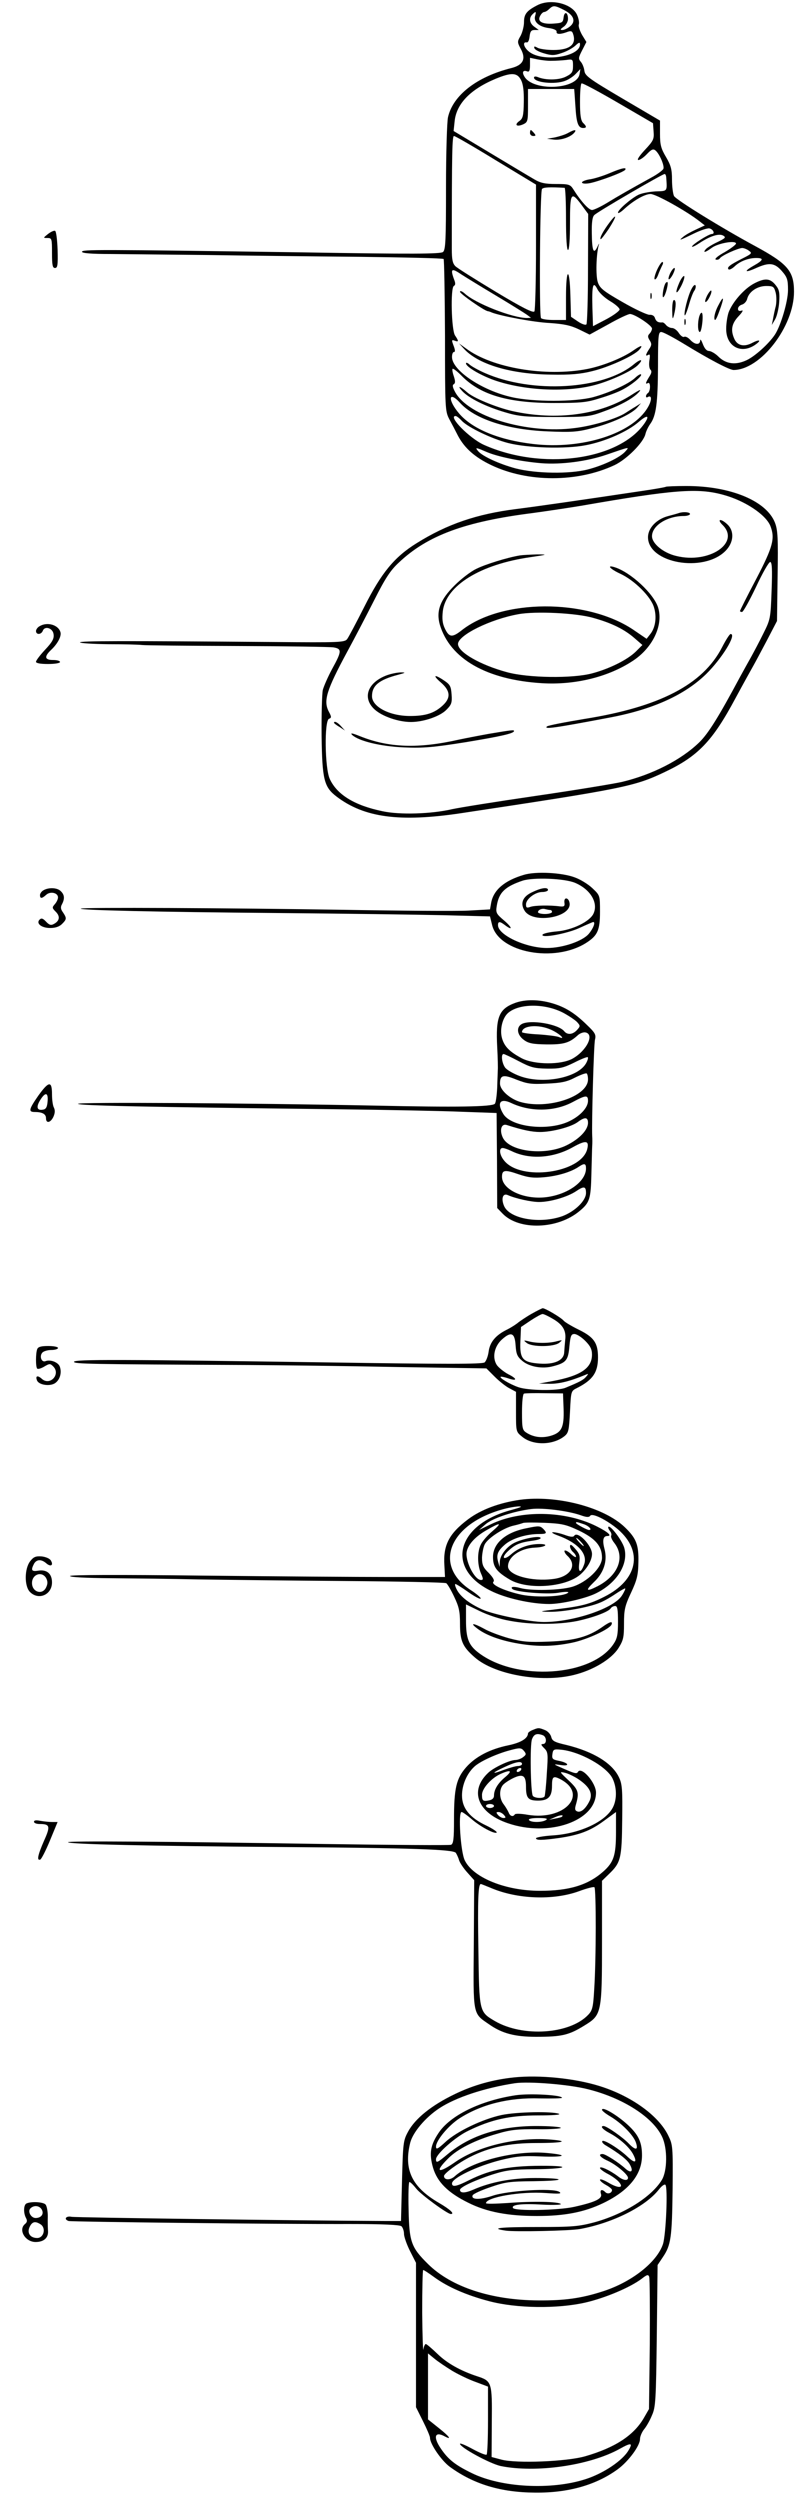<?xml version="1.0" standalone="no"?>
<!DOCTYPE svg PUBLIC "-//W3C//DTD SVG 20010904//EN"
 "http://www.w3.org/TR/2001/REC-SVG-20010904/DTD/svg10.dtd">
<svg version="1.0" xmlns="http://www.w3.org/2000/svg"
 width="406pt" height="1250pt" viewBox="0 0 406 1250"
 preserveAspectRatio="xMidYMid meet">
<g transform="translate(0,1250) scale(0.1,-0.1)"
fill="#000000" stroke="none">
<path d="M2685 12473 c-52 -27 -65 -44 -65 -84 0 -20 -8 -51 -17 -68 -17 -29
-17 -32 1 -66 27 -49 12 -80 -46 -95 -173 -43 -293 -136 -318 -246 -5 -21 -10
-179 -10 -350 0 -265 -2 -313 -15 -324 -12 -10 -153 -11 -693 -2 -1047 15
-1112 15 -1112 3 0 -7 46 -11 143 -11 78 -1 295 -3 482 -5 187 -3 528 -7 759
-9 230 -3 421 -7 424 -11 3 -3 6 -176 7 -383 0 -366 1 -378 21 -417 12 -22 32
-60 44 -84 33 -62 84 -107 165 -146 183 -88 433 -88 619 0 60 29 142 111 153
154 3 14 14 37 24 51 30 41 38 106 39 288 0 153 2 172 16 172 10 0 60 -27 113
-59 124 -76 228 -131 249 -131 135 1 302 217 302 391 0 104 -31 140 -195 229
-163 88 -395 231 -405 250 -5 10 -10 47 -10 82 0 52 -6 72 -30 113 -25 42 -30
61 -30 116 l0 66 -187 110 c-168 99 -188 114 -191 139 -2 16 -10 36 -18 45
-13 15 -12 21 7 58 l21 41 -22 36 c-11 20 -19 43 -16 51 3 8 0 29 -8 47 -24
58 -134 85 -201 49z m135 -23 c49 -25 61 -57 30 -82 -12 -10 -29 -18 -38 -18
-13 0 -11 4 6 16 12 8 22 26 22 39 0 34 -18 41 -22 8 -3 -26 -7 -28 -51 -31
-57 -4 -82 11 -66 39 5 10 14 19 20 19 6 0 17 7 25 15 20 19 27 19 74 -5z
m-144 -28 c-10 -29 17 -55 65 -62 27 -3 43 -11 42 -18 -3 -14 17 -15 50 -3 20
8 27 6 31 -5 21 -55 -13 -84 -97 -84 -32 0 -68 5 -79 11 -16 9 -19 8 -16 -2 3
-8 24 -19 49 -26 37 -11 51 -11 88 2 25 8 55 25 68 37 18 17 23 18 23 6 0 -63
-187 -90 -254 -37 -27 21 -35 51 -13 47 7 -2 13 10 15 30 3 25 8 32 25 32 l21
0 -22 16 c-24 17 -29 43 -10 62 17 17 20 15 14 -6z m84 -226 c19 0 51 2 70 4
34 5 35 4 35 -30 0 -30 -5 -38 -35 -53 -35 -18 -102 -19 -142 -2 -11 4 -18 3
-18 -3 0 -25 106 -36 156 -16 17 6 41 22 53 35 l23 24 -4 -24 c-11 -80 -236
-89 -277 -12 -12 21 -5 32 15 24 10 -4 14 4 14 31 l0 37 38 -8 c20 -4 53 -8
72 -7z m-155 -96 c11 -21 15 -55 14 -111 -1 -68 -5 -82 -22 -94 -27 -19 -14
-31 18 -17 24 11 25 16 25 94 l0 83 115 0 c63 0 115 0 116 0 0 0 3 -38 6 -85
5 -86 14 -110 39 -110 18 0 18 8 -1 26 -11 12 -15 39 -15 104 0 49 3 91 8 93
4 3 86 -41 182 -97 l175 -102 3 -42 c3 -38 -1 -46 -44 -92 -27 -29 -41 -50
-32 -50 8 0 27 13 43 30 22 23 31 27 42 18 20 -16 46 -76 40 -92 -3 -7 -29
-27 -59 -43 -110 -61 -165 -92 -222 -127 -33 -20 -67 -36 -76 -36 -16 0 -56
44 -93 103 -16 25 -22 27 -87 27 -54 0 -78 5 -108 23 -21 12 -121 72 -221 132
l-183 110 5 47 c8 88 78 161 205 214 80 33 108 31 127 -6z m-125 -402 l200
-121 0 -311 c0 -171 -4 -317 -8 -323 -6 -9 -60 18 -193 98 -101 61 -192 118
-202 128 -14 14 -18 33 -18 87 0 491 2 564 11 564 6 0 101 -55 210 -122z m851
-83 c5 -74 8 -70 -54 -72 -31 -2 -70 -9 -87 -18 -38 -20 -100 -74 -100 -88 0
-6 12 1 28 15 48 45 106 78 135 78 27 0 182 -87 244 -136 l27 -21 -45 -21
c-24 -11 -53 -27 -64 -37 -24 -20 -18 -18 58 19 31 15 65 26 74 24 19 -4 30
-28 12 -28 -15 0 -99 -53 -99 -63 0 -4 17 4 38 18 53 35 97 49 118 37 15 -9
11 -13 -28 -32 -26 -12 -52 -28 -59 -36 -17 -20 -2 -17 30 7 31 23 121 39 121
21 0 -5 -26 -25 -57 -43 -33 -18 -52 -34 -44 -37 7 -2 16 0 20 6 8 14 90 51
112 52 8 0 24 -6 34 -14 17 -12 14 -15 -36 -40 -61 -31 -76 -43 -66 -53 4 -3
17 3 30 15 27 26 69 42 108 42 40 0 36 -11 -12 -38 -53 -30 -45 -38 12 -12 65
29 92 26 128 -15 27 -31 31 -43 31 -95 0 -57 -36 -179 -66 -224 -31 -46 -98
-106 -139 -126 -56 -27 -105 -21 -144 18 -14 14 -35 26 -45 27 -13 0 -23 12
-32 35 -7 19 -13 27 -13 18 -1 -24 -26 -23 -50 3 -11 12 -24 18 -30 15 -5 -4
-18 5 -27 19 -9 14 -24 25 -34 25 -10 0 -23 7 -30 15 -6 8 -15 14 -18 13 -20
-2 -31 4 -37 21 -3 12 -14 18 -28 17 -12 0 -73 28 -135 64 -96 55 -113 69
-123 99 -11 33 -8 141 5 186 4 11 0 7 -7 -9 -19 -40 -27 -21 -28 69 -1 53 3
82 13 90 15 16 340 205 351 205 4 0 7 -7 8 -15z m-508 -54 c4 -1 7 -71 7 -156
0 -97 4 -155 10 -155 6 0 10 52 10 135 0 153 5 161 58 90 l33 -45 -1 -272 c0
-150 -4 -276 -8 -280 -5 -5 -24 2 -43 15 l-34 23 -3 107 c-4 146 -22 139 -22
-8 l0 -115 -59 0 c-33 0 -63 4 -66 10 -10 16 -5 632 5 645 7 9 39 10 113 6z
m-518 -432 c17 -11 93 -58 170 -104 77 -46 149 -91 160 -99 l20 -15 -20 -1
c-72 0 -259 73 -312 123 -13 11 -23 15 -23 8 0 -10 120 -94 139 -97 3 0 13 -3
21 -7 49 -18 208 -48 288 -52 73 -5 105 -12 147 -32 l53 -26 93 51 c51 29 100
52 109 52 23 0 110 -57 110 -73 0 -7 -6 -19 -12 -25 -10 -10 -10 -17 0 -33 11
-17 11 -25 -2 -44 -19 -29 -20 -39 -4 -29 8 5 9 -3 5 -28 -3 -20 -1 -40 5 -46
8 -8 6 -18 -6 -36 -18 -29 -21 -40 -6 -31 6 3 10 -5 10 -19 0 -14 -5 -28 -10
-31 -5 -3 -10 -11 -10 -16 0 -6 4 -8 9 -4 21 12 21 -17 0 -52 -76 -131 -329
-212 -573 -183 -172 20 -304 75 -370 152 -59 69 -54 118 5 53 74 -81 237 -134
439 -142 117 -5 148 -3 220 16 97 24 197 70 226 103 l19 22 -27 -17 c-16 -9
-38 -24 -51 -32 -43 -28 -162 -64 -251 -75 -240 -32 -538 58 -602 183 -11 21
-13 32 -5 36 8 5 8 16 0 40 -6 17 -9 34 -6 37 3 3 25 -14 49 -39 93 -92 230
-132 458 -132 135 0 165 3 230 24 41 12 91 31 111 42 44 22 102 69 94 77 -3 3
-15 -4 -28 -16 -33 -32 -131 -76 -212 -98 -92 -24 -299 -24 -405 0 -149 33
-300 134 -300 201 0 14 4 25 10 25 6 0 6 9 0 26 -13 34 -13 37 5 30 19 -7 19
-1 0 27 -18 28 -23 236 -6 247 9 5 9 14 1 34 -19 52 -12 57 35 25z m746 -135
c27 -16 48 -35 47 -42 -2 -8 -32 -30 -68 -49 l-65 -34 -3 92 c-3 112 3 137 25
93 9 -18 36 -43 64 -60z m-742 -598 c31 -33 150 -90 231 -111 98 -25 287 -31
389 -11 96 18 209 68 264 116 44 38 58 34 28 -9 -131 -184 -514 -234 -802
-105 -72 33 -181 144 -141 144 5 0 19 -11 31 -24z m122 -155 c55 -24 169 -48
275 -57 99 -8 230 9 328 43 119 41 114 40 92 15 -26 -29 -106 -68 -186 -89
-92 -24 -261 -21 -362 5 -82 22 -166 61 -187 86 -17 20 -13 20 40 -3z"/>
<path d="M2650 11835 c0 -8 7 -15 16 -15 14 0 14 3 4 15 -7 8 -14 15 -16 15
-2 0 -4 -7 -4 -15z"/>
<path d="M2840 11835 c-14 -8 -43 -17 -65 -22 l-40 -7 34 -4 c36 -4 83 12 102
34 15 18 1 17 -31 -1z"/>
<path d="M3050 11635 c-30 -13 -74 -27 -97 -31 -24 -3 -43 -11 -43 -16 0 -6
15 -8 38 -4 47 9 170 55 178 67 9 14 -17 9 -76 -16z"/>
<path d="M3048 11388 c-31 -41 -51 -78 -45 -84 2 -2 20 21 41 52 40 63 43 83
4 32z"/>
<path d="M3285 11150 c-10 -22 -15 -43 -12 -46 4 -4 11 5 17 20 5 15 15 36 20
47 6 10 7 19 2 19 -5 0 -17 -18 -27 -40z"/>
<path d="M3351 11134 c-17 -38 -6 -42 14 -5 8 17 12 31 7 31 -5 0 -14 -12 -21
-26z"/>
<path d="M3395 11083 c-23 -54 -13 -61 13 -9 12 25 17 46 12 46 -5 0 -17 -17
-25 -37z"/>
<path d="M3773 11084 c-51 -26 -110 -93 -130 -146 -6 -18 -12 -54 -12 -80 -2
-88 71 -130 142 -84 37 25 27 32 -13 11 -40 -21 -73 -13 -88 20 -20 44 -14 77
21 114 20 21 25 32 15 28 -12 -4 -18 -1 -18 9 0 9 9 18 20 21 11 3 23 16 26
29 9 36 51 64 95 64 35 0 39 -3 47 -32 5 -18 5 -49 1 -68 -5 -19 -11 -48 -14
-65 l-6 -30 17 29 c9 16 18 55 20 86 3 46 0 62 -16 82 -28 37 -54 39 -107 12z"/>
<path d="M3327 11083 c-11 -19 -19 -78 -9 -68 11 11 27 75 18 75 -2 0 -7 -3
-9 -7z"/>
<path d="M3457 11054 c-18 -34 -40 -124 -33 -131 2 -2 12 22 21 54 9 32 21 63
27 70 5 7 8 18 6 25 -3 8 -12 0 -21 -18z"/>
<path d="M3535 11021 c-8 -17 -12 -31 -7 -31 10 0 35 50 28 57 -2 3 -12 -9
-21 -26z"/>
<path d="M3252 11020 c0 -14 2 -19 5 -12 2 6 2 18 0 25 -3 6 -5 1 -5 -13z"/>
<path d="M3590 10970 c-12 -23 -20 -51 -18 -63 2 -16 10 -4 25 38 26 70 23 84
-7 25z"/>
<path d="M3361 10948 c1 -45 2 -49 9 -23 11 44 11 75 0 75 -6 0 -9 -23 -9 -52z"/>
<path d="M3496 10917 c-9 -33 -7 -77 3 -77 10 0 20 90 10 96 -4 2 -9 -6 -13
-19z"/>
<path d="M3422 10890 c0 -14 2 -19 5 -12 2 6 2 18 0 25 -3 6 -5 1 -5 -13z"/>
<path d="M2319 10757 c71 -79 236 -128 436 -130 98 -2 149 3 205 17 84 20 209
77 236 107 22 25 10 24 -26 -1 -54 -39 -157 -80 -234 -95 -208 -40 -475 5
-605 102 l-36 26 24 -26z"/>
<path d="M3170 10679 c-153 -128 -510 -148 -746 -44 -32 14 -66 33 -76 42 -10
9 -18 12 -18 6 0 -18 80 -64 153 -88 151 -49 353 -57 492 -20 81 22 189 72
216 101 28 29 13 31 -21 3z"/>
<path d="M2310 10546 c33 -37 121 -80 217 -108 67 -20 101 -23 248 -23 160 0
174 2 244 28 86 31 148 66 176 97 14 16 4 12 -35 -13 -154 -101 -378 -132
-600 -82 -81 19 -193 65 -225 94 -35 31 -51 35 -25 7z"/>
<path d="M240 11330 c-25 -20 -25 -20 -2 -20 21 0 22 -4 22 -75 0 -61 3 -75
15 -75 13 0 15 15 13 92 -2 50 -7 93 -13 94 -5 2 -21 -5 -35 -16z"/>
<path d="M3329 10066 c-2 -2 -53 -11 -114 -20 -321 -48 -523 -77 -633 -91
-199 -25 -347 -76 -499 -171 -111 -69 -176 -148 -261 -317 -40 -79 -79 -153
-86 -162 -12 -17 -37 -18 -367 -15 -761 6 -969 6 -969 -2 0 -4 64 -8 143 -9
78 0 153 -2 167 -4 14 -2 228 -4 475 -5 248 -1 465 -4 483 -7 42 -7 41 -20 -7
-107 -21 -39 -42 -87 -47 -106 -4 -19 -7 -123 -6 -230 3 -218 12 -255 75 -303
138 -105 315 -129 622 -83 810 122 867 134 1015 204 170 80 242 155 358 372
40 74 80 146 88 160 8 14 38 70 67 125 l52 100 3 224 c3 190 1 230 -13 267
-42 109 -221 184 -443 184 -54 0 -101 -2 -103 -4z m287 -40 c108 -29 213 -99
236 -156 24 -62 13 -104 -71 -265 -45 -85 -81 -157 -81 -160 0 -3 5 -5 10 -5
6 0 37 56 70 125 32 69 64 125 71 125 9 0 11 -35 7 -143 -5 -140 -6 -144 -42
-216 -20 -41 -48 -93 -60 -115 -13 -23 -38 -68 -56 -101 -106 -198 -159 -284
-205 -328 -90 -87 -235 -161 -387 -197 -46 -10 -240 -42 -433 -70 -192 -28
-379 -58 -415 -66 -103 -24 -262 -29 -348 -10 -140 29 -227 83 -263 161 -25
53 -28 292 -4 301 13 5 13 10 -1 36 -28 54 -12 106 92 299 37 68 98 185 136
260 54 107 80 147 121 185 144 137 332 206 672 249 66 9 174 25 240 36 465 81
584 90 711 55z"/>
<path d="M3395 9935 c-5 -2 -30 -9 -53 -15 -59 -15 -102 -60 -102 -106 0 -130
277 -179 387 -69 42 42 46 99 10 133 -34 32 -55 27 -23 -4 88 -89 -69 -194
-232 -154 -65 15 -122 62 -122 99 0 53 76 101 159 101 17 0 31 5 31 10 0 10
-34 12 -55 5z"/>
<path d="M2600 9723 c-62 -10 -175 -45 -220 -68 -27 -13 -75 -50 -107 -82 -72
-71 -93 -128 -74 -196 51 -171 233 -276 511 -293 165 -10 333 31 456 113 98
65 151 177 125 264 -21 70 -138 178 -218 203 -42 13 -23 -9 29 -33 71 -33 153
-115 168 -168 15 -48 7 -102 -19 -134 l-18 -23 -69 47 c-234 155 -655 153
-855 -4 -48 -38 -63 -36 -84 7 -13 27 -15 49 -11 88 16 128 187 234 437 270
88 13 90 14 34 14 -33 -1 -71 -3 -85 -5z m368 -313 c90 -25 155 -57 206 -102
l38 -33 -33 -33 c-42 -41 -132 -86 -219 -109 -98 -26 -318 -23 -425 6 -133 36
-245 100 -245 141 0 44 162 124 302 149 86 16 292 6 376 -19z"/>
<path d="M3610 9263 c-96 -186 -312 -298 -690 -358 -96 -16 -179 -32 -185 -37
-18 -16 38 -8 307 43 221 41 380 113 489 219 80 79 154 200 122 200 -5 0 -24
-30 -43 -67z"/>
<path d="M1935 9124 c-98 -36 -126 -115 -60 -173 39 -34 118 -61 180 -61 62 0
145 28 177 61 25 25 29 35 26 76 -3 41 -7 50 -37 70 -50 34 -60 28 -16 -10 47
-41 50 -76 9 -114 -42 -39 -86 -53 -164 -53 -102 0 -190 46 -190 99 0 53 35
82 130 107 38 10 41 12 15 12 -16 0 -48 -6 -70 -14z"/>
<path d="M1670 8886 c0 -2 12 -12 28 -21 l27 -18 -19 21 c-17 20 -36 29 -36
18z"/>
<path d="M2445 8831 c-55 -10 -122 -23 -150 -29 -203 -46 -351 -41 -495 17
-37 15 -50 18 -40 7 32 -31 142 -58 260 -63 97 -4 145 0 308 26 181 30 242 44
242 56 0 6 -6 6 -125 -14z"/>
<path d="M198 9369 c-10 -5 -18 -17 -18 -24 0 -20 26 -19 34 1 10 27 51 13 54
-18 3 -21 -7 -39 -42 -76 -25 -27 -46 -54 -46 -61 0 -7 22 -11 60 -11 33 0 60
4 60 10 0 6 -16 10 -35 10 -42 0 -45 17 -9 51 32 30 53 69 46 89 -11 36 -66
52 -104 29z"/>
<path d="M2620 8126 c-96 -28 -152 -75 -164 -139 l-6 -34 -108 -6 c-59 -3
-339 -1 -622 4 -569 9 -1310 13 -1316 6 -9 -8 381 -17 976 -22 333 -3 710 -8
838 -11 l232 -6 11 -45 c35 -136 310 -188 469 -88 58 37 70 63 70 156 0 82 0
82 -38 118 -21 20 -60 44 -88 54 -63 24 -195 31 -254 13z m255 -40 c78 -33
118 -101 92 -155 -19 -39 -104 -81 -182 -88 -36 -3 -68 -10 -72 -16 -12 -20
122 4 186 34 35 16 65 29 67 29 13 0 0 -33 -22 -59 -31 -37 -131 -71 -209 -71
-106 0 -245 65 -245 114 0 20 9 20 34 1 41 -31 38 -13 -3 22 -40 34 -43 39
-37 75 11 66 41 95 130 125 55 17 208 11 261 -11z"/>
<path d="M2663 8040 c-50 -22 -64 -57 -39 -95 43 -65 234 -32 224 39 -4 29
-29 33 -26 4 3 -19 -1 -22 -22 -20 -52 7 -126 5 -147 -2 -19 -7 -23 -5 -23 12
0 27 46 62 81 62 16 0 29 5 29 10 0 15 -31 12 -77 -10z m88 -90 c5 0 9 -4 9
-10 0 -5 -16 -10 -35 -10 -19 0 -35 4 -35 9 0 12 21 21 38 15 8 -2 18 -4 23
-4z"/>
<path d="M218 8049 c-10 -5 -18 -17 -18 -24 0 -19 9 -19 31 1 21 19 59 10 59
-13 0 -9 -7 -24 -16 -34 -14 -16 -14 -19 5 -38 23 -23 19 -46 -10 -61 -14 -8
-23 -5 -39 12 -15 16 -23 19 -32 10 -19 -19 9 -42 53 -42 26 0 46 7 59 20 24
24 24 29 5 58 -12 16 -13 27 -5 41 14 27 13 47 -6 65 -17 18 -60 20 -86 5z"/>
<path d="M2577 7486 c-82 -30 -99 -70 -91 -221 3 -55 4 -107 3 -115 0 -8 -2
-48 -3 -88 -2 -40 -7 -77 -12 -81 -15 -15 -189 -18 -599 -9 -646 13 -1485 18
-1485 9 0 -9 336 -16 1280 -27 261 -3 551 -9 644 -13 l169 -6 2 -237 1 -238
27 -28 c82 -85 276 -79 385 13 51 42 56 61 59 185 2 63 3 126 4 140 1 14 1 36
0 50 -3 68 8 459 14 482 6 24 1 34 -40 73 -60 59 -109 90 -175 109 -65 19
-132 20 -183 2z m243 -52 c27 -15 57 -35 66 -45 16 -18 16 -20 -1 -39 -21 -23
-48 -26 -64 -6 -30 36 -168 59 -212 36 -29 -16 -24 -55 11 -80 23 -17 45 -21
112 -22 85 -1 114 7 155 44 11 11 29 18 40 16 47 -9 7 -91 -64 -131 -57 -32
-190 -31 -253 1 -62 33 -88 59 -100 101 -12 43 2 100 29 125 55 50 189 50 281
0z m-64 -83 c42 -19 77 -53 38 -36 -10 4 -56 10 -101 13 -46 2 -83 8 -83 11 0
34 83 41 146 12z m-162 -157 c59 -31 77 -36 140 -37 63 -1 82 3 137 30 35 18
66 30 68 27 3 -3 -1 -17 -9 -31 -42 -73 -218 -106 -332 -63 -32 12 -65 31 -73
43 -16 23 -21 67 -7 67 4 0 38 -16 76 -36z m346 -91 c0 -86 -203 -153 -341
-112 -51 16 -99 59 -99 91 0 43 16 47 82 20 54 -21 73 -24 152 -20 72 3 101 9
141 30 28 14 53 23 58 21 4 -2 7 -16 7 -30z m0 -107 c0 -36 -43 -80 -102 -106
-107 -46 -284 -24 -322 41 -33 55 -15 80 40 54 95 -45 215 -44 306 4 67 36 78
37 78 7z m0 -110 c0 -36 -43 -81 -108 -113 -107 -52 -281 -32 -317 37 -19 38
-9 74 19 65 77 -25 126 -35 166 -35 60 0 156 25 189 50 35 26 51 25 51 -4z
m-4 -132 c-31 -120 -334 -161 -416 -56 -23 28 -26 62 -7 62 8 0 27 -7 44 -15
89 -44 209 -37 309 20 63 35 81 33 70 -11z m-6 -96 c0 -66 -92 -131 -200 -144
-110 -13 -220 38 -220 102 0 34 13 37 82 13 50 -17 77 -20 130 -15 66 6 134
26 173 53 27 18 35 16 35 -9z m0 -123 c0 -38 -54 -91 -116 -115 -112 -41 -267
-15 -294 51 -15 36 -6 64 18 54 40 -18 119 -35 157 -35 57 0 141 25 184 53 41
28 51 26 51 -8z"/>
<path d="M191 7021 c-47 -68 -50 -81 -17 -81 37 0 56 -10 56 -31 0 -28 23 -23
37 7 8 18 9 32 3 45 -6 10 -10 40 -10 68 0 68 -16 66 -69 -8z m47 -28 c-2 -27
-8 -39 -22 -41 -30 -6 -37 11 -16 46 26 43 42 41 38 -5z"/>
<path d="M2658 5931 c-25 -14 -54 -34 -65 -42 -10 -9 -36 -26 -58 -37 -57 -28
-86 -63 -92 -111 -3 -22 -12 -46 -20 -53 -11 -9 -191 -9 -786 0 -1034 15
-1267 16 -1267 3 0 -11 75 -12 865 -16 165 -1 502 -5 749 -10 l448 -7 42 -42
c22 -22 56 -49 74 -58 l32 -17 0 -100 c0 -98 0 -100 30 -124 53 -45 154 -44
212 2 21 17 23 29 28 123 5 103 5 103 35 118 79 40 105 78 105 153 0 72 -20
101 -95 138 -35 17 -70 38 -76 45 -13 16 -94 64 -106 63 -4 -1 -29 -13 -55
-28z m106 -25 c50 -29 68 -59 62 -106 -2 -19 -4 -47 -5 -62 -2 -40 -48 -61
-122 -56 -86 6 -101 23 -97 112 l3 71 49 33 c26 17 53 32 59 32 6 0 29 -11 51
-24z m-186 -133 c3 -43 8 -56 33 -77 35 -30 101 -42 155 -27 65 17 75 30 81
99 5 53 9 62 25 62 11 0 35 -15 54 -34 26 -26 34 -43 34 -69 0 -68 -57 -106
-195 -132 l-70 -13 55 -1 c48 0 100 13 175 44 18 8 19 7 6 -8 -13 -16 -31 -26
-104 -56 -39 -16 -186 -14 -235 3 -43 15 -95 46 -89 52 2 2 18 -1 36 -7 48
-17 49 -3 2 20 -22 12 -48 33 -57 46 -24 37 -13 93 26 128 46 41 64 33 68 -30z
m240 -318 c3 -93 -10 -119 -68 -135 -42 -11 -82 -6 -117 16 -21 13 -23 22 -23
103 0 51 4 91 10 93 6 2 52 3 103 2 l92 -1 3 -78z"/>
<path d="M2634 5785 c27 -21 136 -20 162 1 18 15 17 15 -11 8 -39 -11 -102
-11 -140 -1 -28 7 -29 6 -11 -8z"/>
<path d="M186 5754 c-8 -21 -8 -89 0 -97 4 -4 20 1 35 10 27 16 30 16 45 1 39
-39 -16 -99 -57 -62 -21 19 -33 15 -24 -8 9 -23 64 -31 90 -14 25 17 35 53 24
83 -8 22 -48 37 -72 27 -19 -7 -31 24 -16 42 6 8 27 14 45 14 19 0 34 5 34 10
0 6 -22 10 -49 10 -35 0 -51 -4 -55 -16z"/>
<path d="M2599 5001 c-103 -15 -194 -49 -258 -97 -96 -72 -126 -130 -119 -232
l3 -57 -275 0 c-151 0 -573 3 -937 7 -429 5 -663 4 -663 -2 0 -6 79 -10 203
-11 111 -1 308 -3 437 -6 129 -2 459 -6 733 -8 274 -2 503 -7 508 -11 6 -3 24
-34 40 -68 24 -50 29 -74 29 -134 0 -86 12 -115 74 -169 98 -86 331 -128 494
-88 96 23 188 78 224 134 25 40 28 54 28 123 0 68 4 88 35 154 30 64 36 89 37
153 2 86 -10 119 -67 174 -104 101 -341 163 -526 138z m-39 -50 c-277 -72
-335 -291 -108 -404 74 -38 204 -67 294 -67 60 0 175 26 229 51 108 51 170
149 146 231 -12 38 -69 113 -79 104 -3 -3 1 -12 7 -20 7 -8 10 -19 7 -24 -3
-5 3 -21 15 -36 56 -71 21 -163 -83 -217 -57 -29 -63 -23 -20 19 51 47 70 107
55 165 -12 45 -8 67 14 67 25 0 3 20 -55 49 -156 78 -378 82 -527 10 l-60 -29
33 29 c35 30 140 65 229 76 56 7 183 -9 246 -31 30 -11 42 -11 48 -3 9 16 82
-20 138 -67 129 -111 100 -254 -68 -338 -71 -36 -113 -47 -229 -61 -98 -12
-102 -13 -44 -14 67 -1 195 22 250 45 19 7 54 27 79 44 25 17 47 29 49 28 2
-2 -5 -18 -16 -35 -39 -64 -241 -133 -391 -133 -68 0 -248 36 -306 62 -63 28
-111 64 -129 100 -8 15 -11 28 -7 28 4 0 33 -18 64 -40 31 -22 59 -37 62 -33
4 3 -20 24 -53 45 -183 123 -105 323 155 399 33 10 74 17 90 17 20 0 8 -5 -35
-17z m335 -104 c83 -40 115 -78 115 -136 0 -50 -76 -123 -149 -145 -61 -18
-207 -21 -260 -6 -32 9 -51 7 -39 -5 15 -15 171 -28 228 -19 34 6 56 6 51 1
-20 -20 -154 -26 -231 -11 -85 18 -157 51 -143 65 7 7 -2 22 -23 44 -28 27
-34 40 -34 77 1 23 7 54 14 67 17 31 90 79 140 92 23 5 46 12 51 14 6 3 54 3
108 1 87 -4 106 -8 172 -39z m24 32 c26 -9 44 -29 26 -29 -10 0 -65 30 -65 35
0 7 3 6 39 -6z m-457 -35 c-24 -20 -49 -49 -57 -65 -19 -36 -19 -100 -1 -144
13 -29 13 -35 1 -35 -33 0 -82 100 -71 144 9 37 45 75 100 106 69 40 79 38 28
-6z m87 -448 c106 -20 241 -20 337 -1 79 17 158 46 168 64 4 6 14 11 22 11 11
0 14 -17 14 -79 0 -65 -4 -84 -23 -112 -109 -162 -486 -186 -674 -43 -50 38
-63 72 -63 162 l0 80 68 -33 c38 -19 103 -41 151 -49z"/>
<path d="M2633 4859 c-104 -20 -168 -75 -168 -144 0 -50 18 -74 84 -113 88
-52 276 -39 351 24 35 30 60 73 60 104 0 43 -73 118 -89 91 -5 -7 -19 -6 -46
4 -22 8 -49 14 -60 14 -11 0 1 -8 26 -17 99 -36 150 -93 129 -146 -16 -44 -30
-40 -24 7 5 37 3 47 -20 73 -18 21 -25 25 -26 13 0 -9 7 -22 15 -29 8 -7 15
-17 15 -23 0 -6 -11 0 -25 13 -14 13 -28 20 -32 17 -3 -4 3 -16 15 -27 50 -47
14 -105 -73 -115 -108 -14 -225 19 -225 63 0 48 61 91 135 94 52 2 73 18 23
18 -54 0 -106 -19 -143 -52 -39 -34 -51 -16 -12 19 33 31 58 41 116 49 31 4
49 10 43 16 -10 10 -91 -6 -132 -27 -38 -20 -70 -62 -71 -94 l-1 -26 -7 25
c-11 37 -2 57 37 90 36 29 105 50 167 50 39 0 42 4 21 26 -16 15 -21 16 -83 3z
m272 -69 c10 -11 16 -20 13 -20 -3 0 -13 9 -23 20 -10 11 -16 20 -13 20 3 0
13 -9 23 -20z"/>
<path d="M3010 4364 c-69 -48 -136 -67 -266 -72 -102 -4 -132 -1 -200 17 -43
12 -99 33 -123 47 -53 29 -73 31 -38 4 41 -33 109 -59 193 -75 101 -19 185
-19 282 1 76 15 192 69 200 92 6 18 -9 14 -48 -14z"/>
<path d="M151 4694 c-29 -37 -30 -125 -1 -154 43 -43 110 -14 110 48 0 43 -25
65 -67 59 -35 -6 -40 1 -23 34 13 23 37 24 62 2 22 -19 37 -9 22 15 -6 10 -27
18 -46 20 -29 2 -40 -2 -57 -24z m80 -85 c8 -16 8 -28 0 -45 -18 -41 -71 -25
-71 21 0 44 50 61 71 24z"/>
<path d="M2663 3850 c-13 -5 -23 -13 -23 -17 -1 -25 -35 -46 -96 -59 -94 -19
-166 -57 -213 -110 -50 -57 -61 -106 -61 -263 0 -97 -3 -120 -15 -125 -8 -3
-291 -1 -628 4 -834 13 -1287 16 -1287 9 0 -10 399 -19 1060 -24 670 -5 865
-12 879 -29 4 -6 12 -22 16 -36 4 -14 23 -42 42 -63 l34 -38 -2 -320 c-3 -360
-6 -344 77 -401 64 -45 128 -62 234 -62 129 0 164 8 243 57 85 52 87 61 87
418 l0 305 35 34 c59 57 64 77 66 271 2 150 0 179 -16 212 -33 71 -128 129
-262 162 -61 14 -72 20 -77 41 -4 14 -18 29 -32 34 -30 12 -32 12 -61 0z m51
-26 c20 -8 21 -44 1 -44 -12 0 -10 -5 6 -21 19 -19 20 -27 13 -127 -3 -59 -9
-110 -11 -114 -7 -12 -51 -9 -59 3 -11 18 -15 256 -4 283 10 26 24 31 54 20z
m-93 -80 c11 -14 10 -18 -6 -30 -10 -8 -28 -14 -39 -14 -29 -1 -106 -37 -134
-63 -97 -90 -55 -201 97 -253 206 -71 441 11 441 153 0 49 -72 132 -90 104 -7
-12 -15 -10 -100 28 -22 10 -21 11 13 6 49 -8 41 11 -9 21 -31 6 -35 10 -32
33 3 23 7 26 38 23 95 -7 234 -84 263 -145 23 -48 22 -112 -3 -152 -42 -68
-167 -124 -297 -132 -46 -3 -83 -10 -83 -14 0 -11 28 -11 115 1 102 15 157 36
225 86 l60 44 0 -100 c0 -117 -11 -151 -64 -198 -77 -68 -171 -96 -316 -96
-173 0 -334 66 -376 152 -21 42 -34 242 -16 242 5 0 26 -15 46 -32 42 -38 117
-79 129 -71 5 3 -18 19 -51 35 -83 39 -122 87 -122 151 0 52 24 109 62 144 27
25 102 60 168 79 61 17 66 16 81 -2z m-11 -64 c0 -5 -9 -10 -20 -10 -11 0 -42
-9 -70 -19 -65 -25 -64 -17 3 14 55 26 87 32 87 15z m-5 -30 c-3 -5 -11 -10
-16 -10 -6 0 -7 5 -4 10 3 6 11 10 16 10 6 0 7 -4 4 -10z m-82 -38 c-35 -30
-53 -61 -53 -90 0 -13 -9 -21 -25 -24 -30 -6 -35 -2 -35 28 0 32 47 84 94 105
52 23 60 15 19 -19z m372 -10 c55 -38 71 -72 51 -110 -19 -37 -42 -56 -60 -49
-12 5 -13 13 -5 39 15 55 11 70 -38 116 -47 44 -47 45 -18 38 17 -4 48 -19 70
-34z m-265 -36 c0 -57 11 -69 61 -69 50 0 69 20 69 73 0 47 6 52 40 35 145
-75 24 -209 -161 -179 -33 6 -62 7 -65 2 -9 -14 -24 -9 -31 10 -4 9 -15 28
-25 41 -21 27 -23 70 -5 94 6 9 30 25 52 36 50 24 65 14 65 -43z m-160 -96 c0
-5 -9 -10 -20 -10 -11 0 -20 5 -20 10 0 6 9 10 20 10 11 0 20 -4 20 -10z m50
-45 c10 -12 10 -15 -3 -15 -8 0 -20 7 -27 15 -10 12 -10 15 3 15 8 0 20 -7 27
-15z m289 -9 c-2 -2 -17 -6 -34 -9 l-30 -6 30 13 c26 12 47 13 34 2z m-79 -16
c-20 -13 -77 -13 -85 0 -4 6 14 10 47 10 38 0 49 -3 38 -10z m-277 -339 c132
-57 313 -64 442 -17 38 14 72 23 77 20 9 -6 9 -360 -1 -511 -5 -89 -9 -105
-30 -127 -92 -97 -327 -113 -467 -31 -78 46 -78 45 -82 358 -4 247 -1 327 12
327 3 0 24 -9 49 -19z"/>
<path d="M170 3391 c0 -6 12 -11 28 -11 52 0 55 -11 22 -84 -31 -71 -37 -100
-19 -94 6 2 28 45 49 96 l38 92 -28 0 c-15 0 -42 3 -59 6 -20 4 -31 3 -31 -5z"/>
<path d="M2570 2113 c-105 -11 -202 -38 -295 -83 -117 -56 -200 -123 -235
-189 -24 -44 -25 -57 -30 -246 l-5 -200 -80 0 c-416 2 -1546 17 -1567 21 -28
6 -41 -12 -15 -21 13 -4 1016 -16 1411 -15 160 0 244 -4 253 -11 7 -6 13 -24
13 -38 0 -15 14 -54 30 -86 l30 -59 0 -361 0 -361 35 -70 c19 -38 35 -75 35
-83 0 -31 57 -114 99 -145 119 -87 255 -128 426 -129 166 -2 306 38 414 117
54 40 111 117 111 151 0 12 9 34 20 48 12 14 30 46 40 71 18 40 20 72 24 398
l4 353 26 39 c41 60 46 99 49 338 2 217 1 224 -22 271 -49 100 -186 198 -344
247 -125 39 -300 56 -427 43z m369 -59 c177 -44 327 -141 372 -239 27 -58 26
-169 -2 -215 -52 -85 -189 -171 -339 -212 -76 -20 -107 -23 -283 -23 -189 0
-240 -6 -159 -18 45 -7 324 -1 372 8 164 30 327 112 394 197 14 18 29 29 33
24 13 -13 3 -247 -12 -296 -30 -91 -158 -192 -305 -238 -103 -33 -186 -45
-317 -44 -236 1 -437 67 -553 182 -84 83 -94 110 -97 273 -2 75 0 137 4 137 5
0 20 -15 35 -34 24 -30 155 -126 172 -126 21 0 -3 23 -60 56 -135 79 -176 166
-143 300 13 52 76 127 146 173 82 54 227 102 378 125 70 10 270 -6 364 -30z
m-769 -939 c68 -50 162 -91 276 -121 136 -36 342 -39 484 -6 98 23 221 75 278
118 27 21 33 23 38 10 3 -9 4 -161 3 -338 l-4 -323 -27 -47 c-51 -86 -143
-146 -291 -189 -92 -27 -345 -37 -420 -17 l-49 13 1 176 c2 199 0 204 -74 228
-82 27 -150 65 -198 112 -28 27 -54 49 -58 49 -4 0 -10 -12 -12 -27 -2 -16 -5
68 -6 185 0 116 2 212 5 212 4 0 28 -16 54 -35z m91 -469 c32 -19 84 -44 118
-56 l61 -23 0 -167 c0 -92 -3 -170 -7 -173 -3 -4 -35 9 -70 28 -35 19 -63 31
-63 26 0 -18 149 -99 203 -111 176 -36 445 2 596 86 57 32 66 30 44 -7 -29
-51 -125 -116 -216 -145 -171 -55 -422 -42 -569 31 -82 40 -117 68 -153 121
-40 58 -32 89 17 63 39 -21 27 -3 -27 40 l-55 44 0 165 0 165 33 -27 c17 -14
57 -41 88 -60z"/>
<path d="M2580 2024 c-176 -26 -330 -101 -388 -190 -40 -60 -47 -102 -27 -172
21 -72 75 -126 177 -176 92 -46 198 -66 343 -66 138 0 236 19 330 64 129 62
195 143 195 239 0 59 -14 94 -53 135 -52 55 -147 114 -147 93 0 -5 19 -20 43
-34 55 -33 113 -92 126 -128 14 -40 0 -43 -35 -7 -29 31 -111 88 -126 88 -19
0 -5 -17 29 -35 51 -27 101 -72 119 -107 22 -42 9 -47 -29 -11 -42 40 -117 86
-125 78 -4 -4 2 -12 12 -19 72 -43 113 -75 125 -98 20 -35 7 -47 -22 -21 -34
31 -100 73 -114 73 -25 0 -12 -17 26 -34 43 -20 101 -69 101 -85 0 -17 -25
-13 -51 8 -37 28 -89 53 -89 41 0 -5 17 -18 38 -29 20 -10 45 -28 55 -39 29
-32 2 -36 -48 -7 -25 15 -45 22 -45 16 0 -6 14 -17 30 -26 17 -9 30 -20 30
-25 0 -15 -21 -23 -33 -11 -17 17 -29 13 -22 -9 7 -23 -26 -40 -133 -64 -79
-18 -297 -22 -307 -6 -10 17 44 23 147 17 56 -3 96 -1 92 3 -12 12 -138 15
-266 5 -60 -4 -108 -5 -108 -1 0 30 175 60 298 51 69 -5 83 -4 68 6 -32 20
-258 6 -334 -20 -63 -21 -107 -20 -99 2 2 7 41 25 88 41 75 26 97 29 216 30
72 1 129 4 126 9 -2 4 -55 7 -117 7 -117 0 -222 -20 -309 -58 -41 -18 -67 -19
-67 -1 0 13 74 48 164 77 69 22 100 25 214 26 137 1 188 15 60 17 -183 2 -280
-16 -391 -71 -65 -33 -87 -37 -87 -17 0 27 128 88 245 117 73 18 109 22 197
18 123 -5 146 7 34 17 -159 15 -380 -41 -463 -117 -22 -20 -53 -19 -53 2 0 13
71 65 130 95 96 49 196 70 333 70 137 0 169 10 60 18 -165 11 -355 -35 -468
-114 -85 -59 -103 -50 -35 18 47 48 136 93 245 124 66 20 102 24 202 23 67 -1
120 3 117 7 -3 5 -58 9 -123 9 -183 0 -330 -47 -443 -141 -51 -43 -58 -46 -58
-25 0 25 96 111 161 142 116 57 209 77 349 77 71 0 116 3 105 8 -34 13 -210
10 -287 -6 -94 -20 -225 -82 -282 -136 -38 -35 -46 -38 -46 -22 0 31 63 106
117 141 111 71 248 105 402 100 61 -1 111 0 111 3 0 14 -160 23 -230 13z"/>
<path d="M133 1483 c-15 -6 -17 -47 -3 -73 7 -13 6 -21 -5 -30 -35 -29 1 -90
53 -90 41 0 65 21 62 56 -1 16 -2 49 -1 73 0 25 -5 51 -11 58 -10 13 -70 17
-95 6z m76 -31 c12 -22 -3 -42 -31 -42 -23 0 -41 33 -26 48 18 18 46 14 57 -6z
m-4 -75 c26 -20 13 -67 -19 -67 -35 0 -52 25 -38 55 13 28 29 31 57 12z"/>
</g>
</svg>

